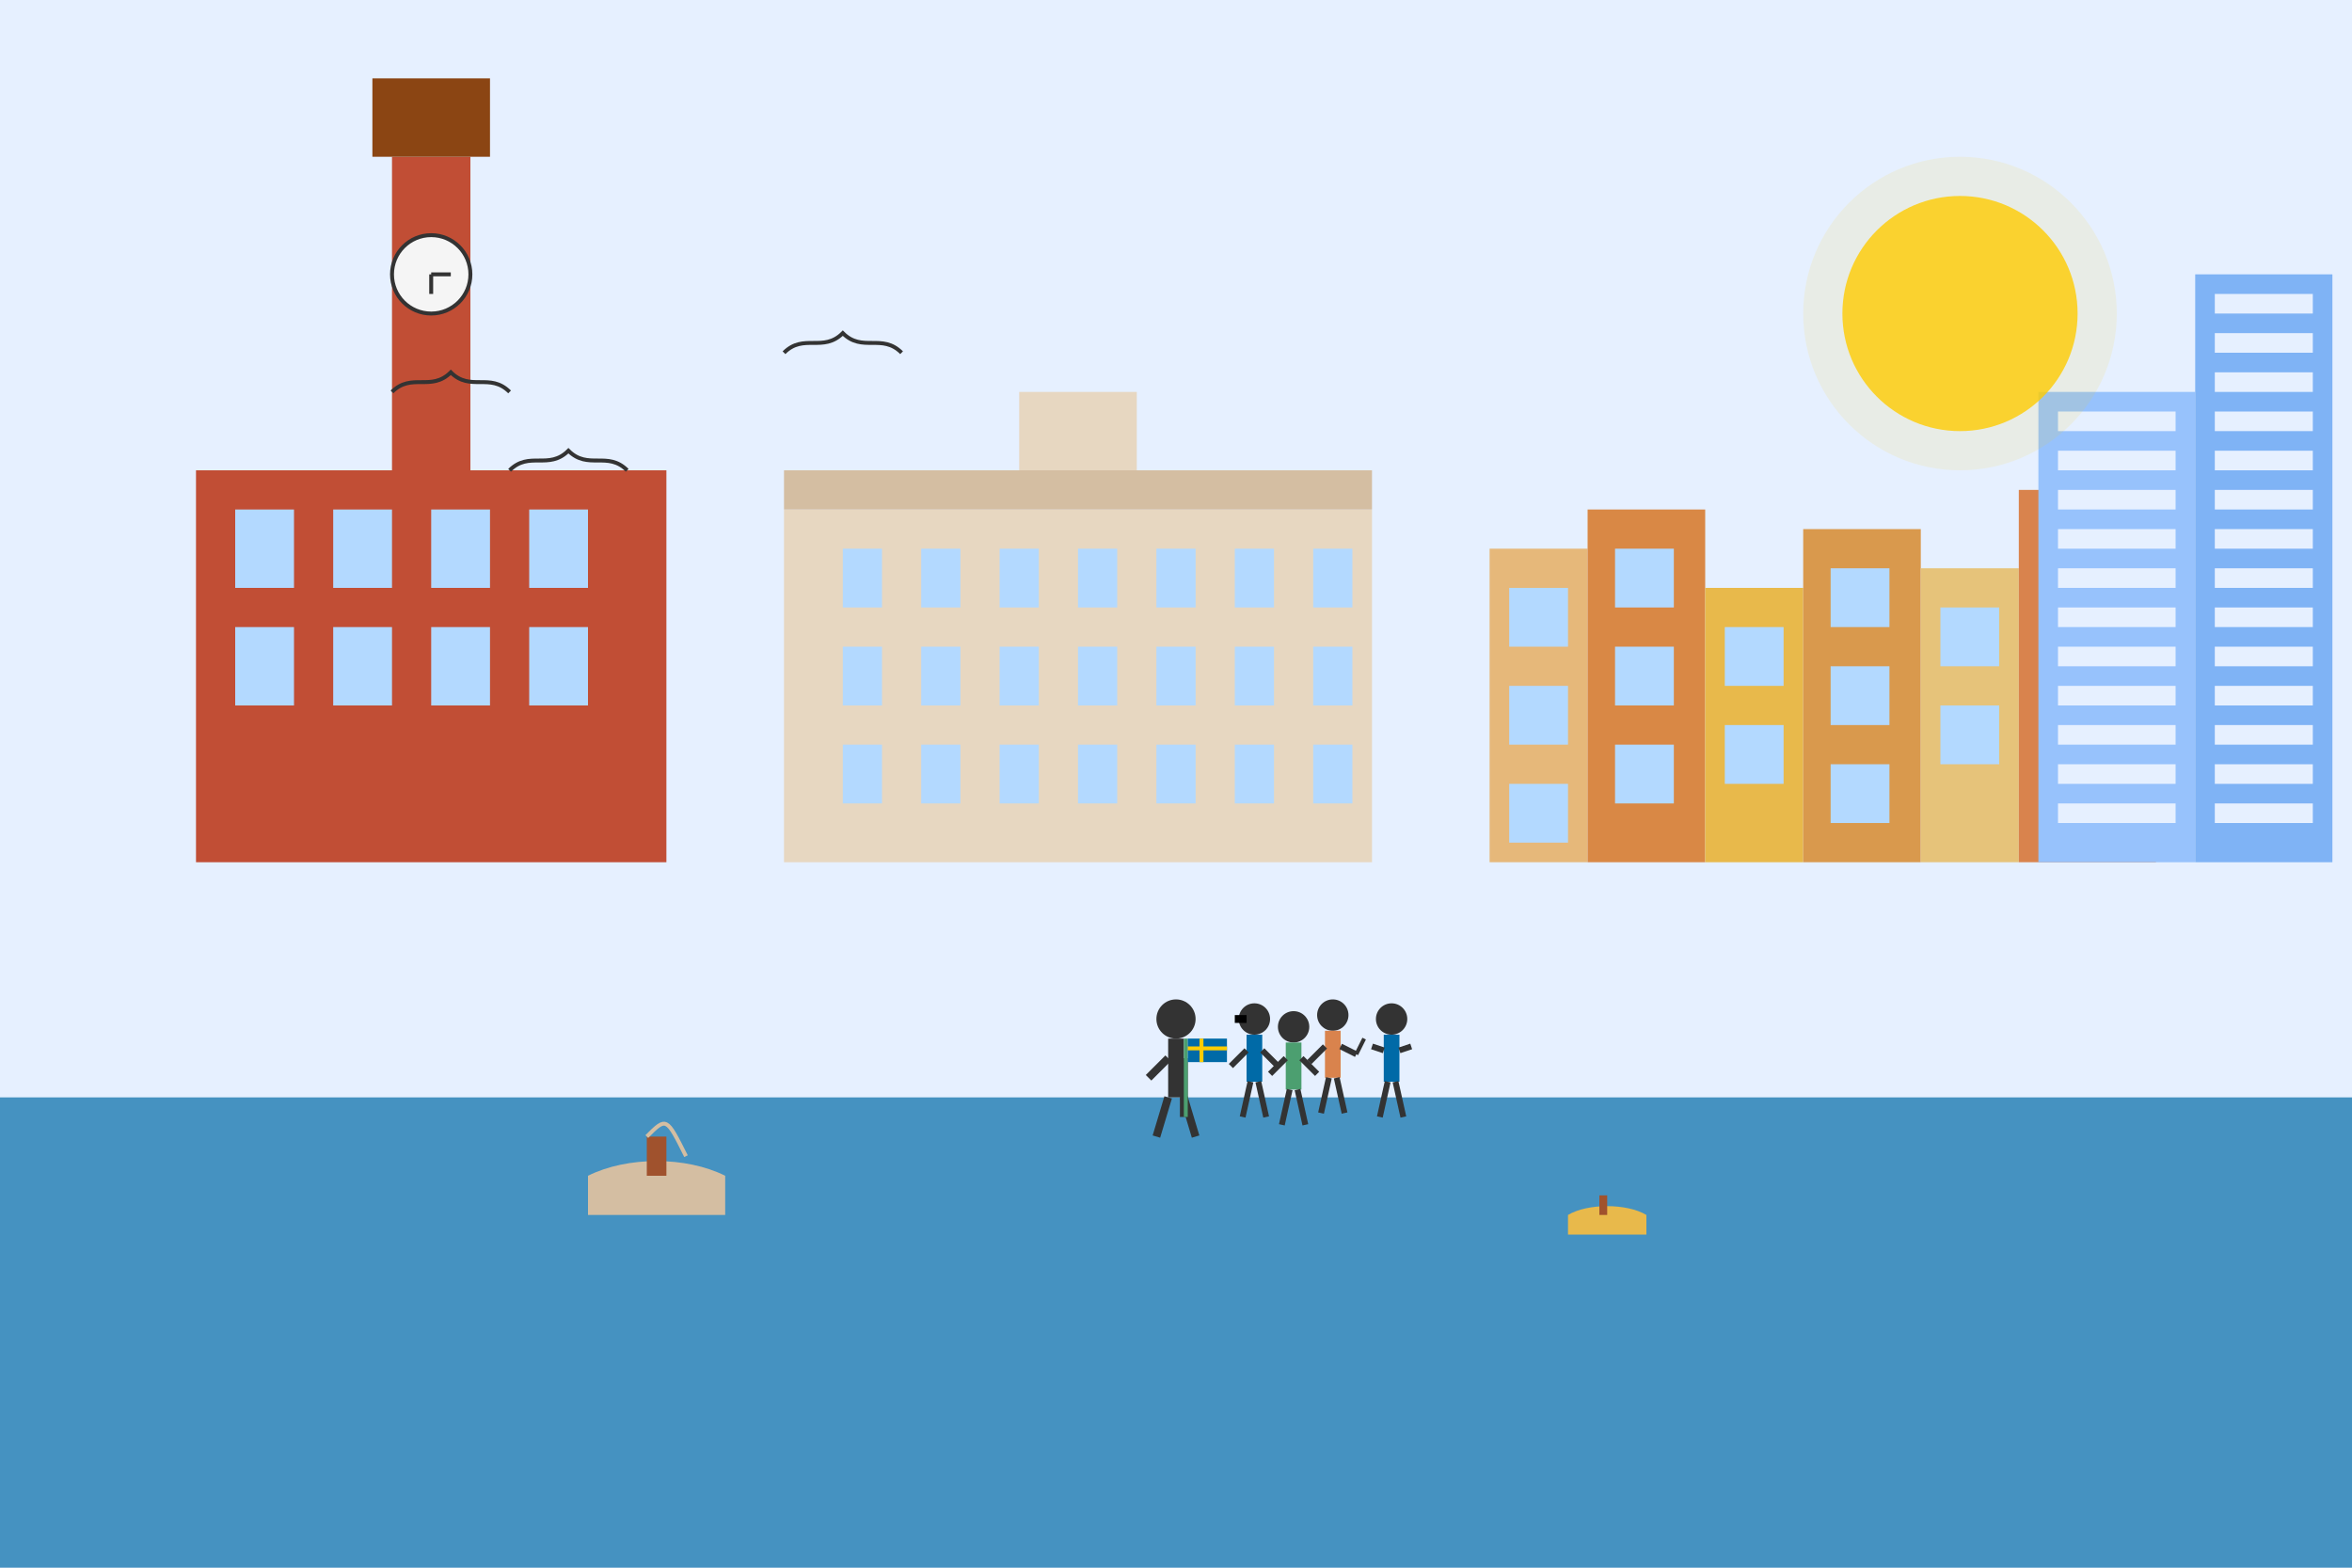 <svg xmlns="http://www.w3.org/2000/svg" width="600" height="400" viewBox="0 0 600 400">
  <!-- Background for Stockholm cityscape -->
  <rect width="600" height="400" fill="#E6F0FF" />
  
  <!-- Water reflection -->
  <rect x="0" y="280" width="600" height="120" fill="#006AA7" opacity="0.7" />
  
  <!-- Stockholm cityscape buildings -->
  <!-- City Hall (Stadshuset) -->
  <g transform="translate(50, 220)">
    <rect x="0" y="-100" width="120" height="100" fill="#C14E35" />
    <rect x="50" y="-180" width="20" height="80" fill="#C14E35" />
    <rect x="45" y="-200" width="30" height="20" fill="#8B4513" />
    <!-- Windows -->
    <rect x="10" y="-90" width="15" height="20" fill="#B3D9FF" />
    <rect x="35" y="-90" width="15" height="20" fill="#B3D9FF" />
    <rect x="60" y="-90" width="15" height="20" fill="#B3D9FF" />
    <rect x="85" y="-90" width="15" height="20" fill="#B3D9FF" />
    <rect x="10" y="-60" width="15" height="20" fill="#B3D9FF" />
    <rect x="35" y="-60" width="15" height="20" fill="#B3D9FF" />
    <rect x="60" y="-60" width="15" height="20" fill="#B3D9FF" />
    <rect x="85" y="-60" width="15" height="20" fill="#B3D9FF" />
    <!-- Tower clock -->
    <circle cx="60" cy="-150" r="10" fill="#F5F5F5" stroke="#333" stroke-width="1" />
    <line x1="60" y1="-150" x2="60" y2="-145" stroke="#333" stroke-width="1" />
    <line x1="60" y1="-150" x2="65" y2="-150" stroke="#333" stroke-width="1" />
  </g>
  
  <!-- Royal Palace (Kungliga Slottet) -->
  <g transform="translate(200, 220)">
    <rect x="0" y="-90" width="150" height="90" fill="#E7D7C1" />
    <!-- Windows -->
    <rect x="15" y="-80" width="10" height="15" fill="#B3D9FF" />
    <rect x="35" y="-80" width="10" height="15" fill="#B3D9FF" />
    <rect x="55" y="-80" width="10" height="15" fill="#B3D9FF" />
    <rect x="75" y="-80" width="10" height="15" fill="#B3D9FF" />
    <rect x="95" y="-80" width="10" height="15" fill="#B3D9FF" />
    <rect x="115" y="-80" width="10" height="15" fill="#B3D9FF" />
    <rect x="135" y="-80" width="10" height="15" fill="#B3D9FF" />
    
    <rect x="15" y="-55" width="10" height="15" fill="#B3D9FF" />
    <rect x="35" y="-55" width="10" height="15" fill="#B3D9FF" />
    <rect x="55" y="-55" width="10" height="15" fill="#B3D9FF" />
    <rect x="75" y="-55" width="10" height="15" fill="#B3D9FF" />
    <rect x="95" y="-55" width="10" height="15" fill="#B3D9FF" />
    <rect x="115" y="-55" width="10" height="15" fill="#B3D9FF" />
    <rect x="135" y="-55" width="10" height="15" fill="#B3D9FF" />
    
    <rect x="15" y="-30" width="10" height="15" fill="#B3D9FF" />
    <rect x="35" y="-30" width="10" height="15" fill="#B3D9FF" />
    <rect x="55" y="-30" width="10" height="15" fill="#B3D9FF" />
    <rect x="75" y="-30" width="10" height="15" fill="#B3D9FF" />
    <rect x="95" y="-30" width="10" height="15" fill="#B3D9FF" />
    <rect x="115" y="-30" width="10" height="15" fill="#B3D9FF" />
    <rect x="135" y="-30" width="10" height="15" fill="#B3D9FF" />
    
    <!-- Palace decorative elements -->
    <rect x="0" y="-100" width="150" height="10" fill="#D4BEA2" />
    <rect x="60" y="-120" width="30" height="20" fill="#E7D7C1" />
  </g>
  
  <!-- Gamla Stan (Old Town) buildings -->
  <g transform="translate(380, 220)">
    <rect x="0" y="-80" width="25" height="80" fill="#E6B87A" />
    <rect x="25" y="-90" width="30" height="90" fill="#D98845" />
    <rect x="55" y="-70" width="25" height="70" fill="#E8B94B" />
    <rect x="80" y="-85" width="30" height="85" fill="#D9994D" />
    <rect x="110" y="-75" width="25" height="75" fill="#E6C37A" />
    <rect x="135" y="-95" width="35" height="95" fill="#D9834D" />
    
    <!-- Windows -->
    <rect x="5" y="-70" width="15" height="15" fill="#B3D9FF" />
    <rect x="5" y="-45" width="15" height="15" fill="#B3D9FF" />
    <rect x="5" y="-20" width="15" height="15" fill="#B3D9FF" />
    
    <rect x="32" y="-80" width="15" height="15" fill="#B3D9FF" />
    <rect x="32" y="-55" width="15" height="15" fill="#B3D9FF" />
    <rect x="32" y="-30" width="15" height="15" fill="#B3D9FF" />
    
    <rect x="60" y="-60" width="15" height="15" fill="#B3D9FF" />
    <rect x="60" y="-35" width="15" height="15" fill="#B3D9FF" />
    
    <rect x="87" y="-75" width="15" height="15" fill="#B3D9FF" />
    <rect x="87" y="-50" width="15" height="15" fill="#B3D9FF" />
    <rect x="87" y="-25" width="15" height="15" fill="#B3D9FF" />
    
    <rect x="115" y="-65" width="15" height="15" fill="#B3D9FF" />
    <rect x="115" y="-40" width="15" height="15" fill="#B3D9FF" />
    
    <rect x="145" y="-85" width="15" height="15" fill="#B3D9FF" />
    <rect x="145" y="-60" width="15" height="15" fill="#B3D9FF" />
    <rect x="145" y="-35" width="15" height="15" fill="#B3D9FF" />
  </g>
  
  <!-- Modern buildings -->
  <g transform="translate(520, 220)">
    <rect x="0" y="-120" width="40" height="120" fill="#97C2FC" />
    <rect x="40" y="-150" width="35" height="150" fill="#7FB3F5" />
    
    <!-- Windows -->
    <g fill="#E6F0FF">
      <rect x="5" y="-115" width="30" height="5" />
      <rect x="5" y="-105" width="30" height="5" />
      <rect x="5" y="-95" width="30" height="5" />
      <rect x="5" y="-85" width="30" height="5" />
      <rect x="5" y="-75" width="30" height="5" />
      <rect x="5" y="-65" width="30" height="5" />
      <rect x="5" y="-55" width="30" height="5" />
      <rect x="5" y="-45" width="30" height="5" />
      <rect x="5" y="-35" width="30" height="5" />
      <rect x="5" y="-25" width="30" height="5" />
      <rect x="5" y="-15" width="30" height="5" />
      
      <rect x="45" y="-145" width="25" height="5" />
      <rect x="45" y="-135" width="25" height="5" />
      <rect x="45" y="-125" width="25" height="5" />
      <rect x="45" y="-115" width="25" height="5" />
      <rect x="45" y="-105" width="25" height="5" />
      <rect x="45" y="-95" width="25" height="5" />
      <rect x="45" y="-85" width="25" height="5" />
      <rect x="45" y="-75" width="25" height="5" />
      <rect x="45" y="-65" width="25" height="5" />
      <rect x="45" y="-55" width="25" height="5" />
      <rect x="45" y="-45" width="25" height="5" />
      <rect x="45" y="-35" width="25" height="5" />
      <rect x="45" y="-25" width="25" height="5" />
      <rect x="45" y="-15" width="25" height="5" />
    </g>
  </g>
  
  <!-- Tour group with guide -->
  <g transform="translate(300, 260)">
    <!-- Guide with flag -->
    <circle cx="0" cy="0" r="5" fill="#333" /> <!-- Head -->
    <rect x="-2" y="5" width="4" height="15" fill="#333" /> <!-- Body -->
    <line x1="-2" y1="10" x2="-7" y2="15" stroke="#333" stroke-width="2" /> <!-- Left arm -->
    <line x1="2" y1="10" x2="2" y2="25" stroke="#333" stroke-width="2" /> <!-- Right arm holding flag -->
    <line x1="-2" y1="20" x2="-5" y2="30" stroke="#333" stroke-width="2" /> <!-- Left leg -->
    <line x1="2" y1="20" x2="5" y2="30" stroke="#333" stroke-width="2" /> <!-- Right leg -->
    <rect x="2" y="5" width="1" height="20" fill="#4C9F70" /> <!-- Flag pole -->
    <rect x="3" y="5" width="10" height="6" fill="#006AA7" /> <!-- Swedish flag blue -->
    <rect x="6" y="5" width="1" height="6" fill="#FECC02" /> <!-- Swedish flag yellow cross -->
    <rect x="3" y="7" width="10" height="1" fill="#FECC02" /> <!-- Swedish flag yellow cross -->
    
    <!-- Tourists -->
    <g transform="translate(20, 0)">
      <circle cx="0" cy="0" r="4" fill="#333" /> <!-- Head -->
      <rect x="-2" y="4" width="4" height="12" fill="#006AA7" /> <!-- Body -->
      <line x1="-2" y1="8" x2="-6" y2="12" stroke="#333" stroke-width="1.5" /> <!-- Left arm -->
      <line x1="2" y1="8" x2="6" y2="12" stroke="#333" stroke-width="1.5" /> <!-- Right arm -->
      <line x1="-1" y1="16" x2="-3" y2="25" stroke="#333" stroke-width="1.5" /> <!-- Left leg -->
      <line x1="1" y1="16" x2="3" y2="25" stroke="#333" stroke-width="1.5" /> <!-- Right leg -->
      <rect x="-5" y="-1" width="3" height="2" fill="#000" /> <!-- Camera -->
    </g>
    
    <g transform="translate(30, 2)">
      <circle cx="0" cy="0" r="4" fill="#333" /> <!-- Head -->
      <rect x="-2" y="4" width="4" height="12" fill="#4C9F70" /> <!-- Body -->
      <line x1="-2" y1="8" x2="-6" y2="12" stroke="#333" stroke-width="1.5" /> <!-- Left arm -->
      <line x1="2" y1="8" x2="6" y2="12" stroke="#333" stroke-width="1.5" /> <!-- Right arm -->
      <line x1="-1" y1="16" x2="-3" y2="25" stroke="#333" stroke-width="1.5" /> <!-- Left leg -->
      <line x1="1" y1="16" x2="3" y2="25" stroke="#333" stroke-width="1.5" /> <!-- Right leg -->
    </g>
    
    <g transform="translate(40, -1)">
      <circle cx="0" cy="0" r="4" fill="#333" /> <!-- Head -->
      <rect x="-2" y="4" width="4" height="12" fill="#D9834D" /> <!-- Body -->
      <line x1="-2" y1="8" x2="-6" y2="12" stroke="#333" stroke-width="1.5" /> <!-- Left arm -->
      <line x1="2" y1="8" x2="6" y2="10" stroke="#333" stroke-width="1.5" /> <!-- Right arm -->
      <line x1="-1" y1="16" x2="-3" y2="25" stroke="#333" stroke-width="1.5" /> <!-- Left leg -->
      <line x1="1" y1="16" x2="3" y2="25" stroke="#333" stroke-width="1.5" /> <!-- Right leg -->
      <line x1="6" y1="10" x2="8" y2="6" stroke="#333" stroke-width="1" /> <!-- Pointing arm -->
    </g>
    
    <g transform="translate(55, 0)">
      <circle cx="0" cy="0" r="4" fill="#333" /> <!-- Head -->
      <rect x="-2" y="4" width="4" height="12" fill="#006AA7" /> <!-- Body -->
      <line x1="-2" y1="8" x2="-5" y2="7" stroke="#333" stroke-width="1.5" /> <!-- Left arm -->
      <line x1="2" y1="8" x2="5" y2="7" stroke="#333" stroke-width="1.5" /> <!-- Right arm -->
      <line x1="-1" y1="16" x2="-3" y2="25" stroke="#333" stroke-width="1.5" /> <!-- Left leg -->
      <line x1="1" y1="16" x2="3" y2="25" stroke="#333" stroke-width="1.5" /> <!-- Right leg -->
    </g>
  </g>
  
  <!-- Boats on the water -->
  <g transform="translate(150, 300)">
    <path d="M0,0 C10,-5 25,-5 35,0 L35,10 L0,10 Z" fill="#D4BEA2" />
    <rect x="15" y="-10" width="5" height="10" fill="#A0522D" />
    <path d="M15,-10 C20,-15 20,-15 25,-5" fill="none" stroke="#D4BEA2" stroke-width="1" />
  </g>
  
  <g transform="translate(400, 310)">
    <path d="M0,0 C5,-3 15,-3 20,0 L20,5 L0,5 Z" fill="#E8B94B" />
    <rect x="8" y="-5" width="2" height="5" fill="#A0522D" />
  </g>
  
  <!-- Sun in the sky -->
  <circle cx="500" cy="80" r="30" fill="#FECC02" opacity="0.8" />
  <circle cx="500" cy="80" r="40" fill="#FECC02" opacity="0.1" />
  
  <!-- Birds in the sky -->
  <path d="M100,100 C105,95 110,100 115,95 C120,100 125,95 130,100" stroke="#333" stroke-width="1" fill="none" />
  <path d="M130,120 C135,115 140,120 145,115 C150,120 155,115 160,120" stroke="#333" stroke-width="1" fill="none" />
  <path d="M200,90 C205,85 210,90 215,85 C220,90 225,85 230,90" stroke="#333" stroke-width="1" fill="none" />
</svg>
